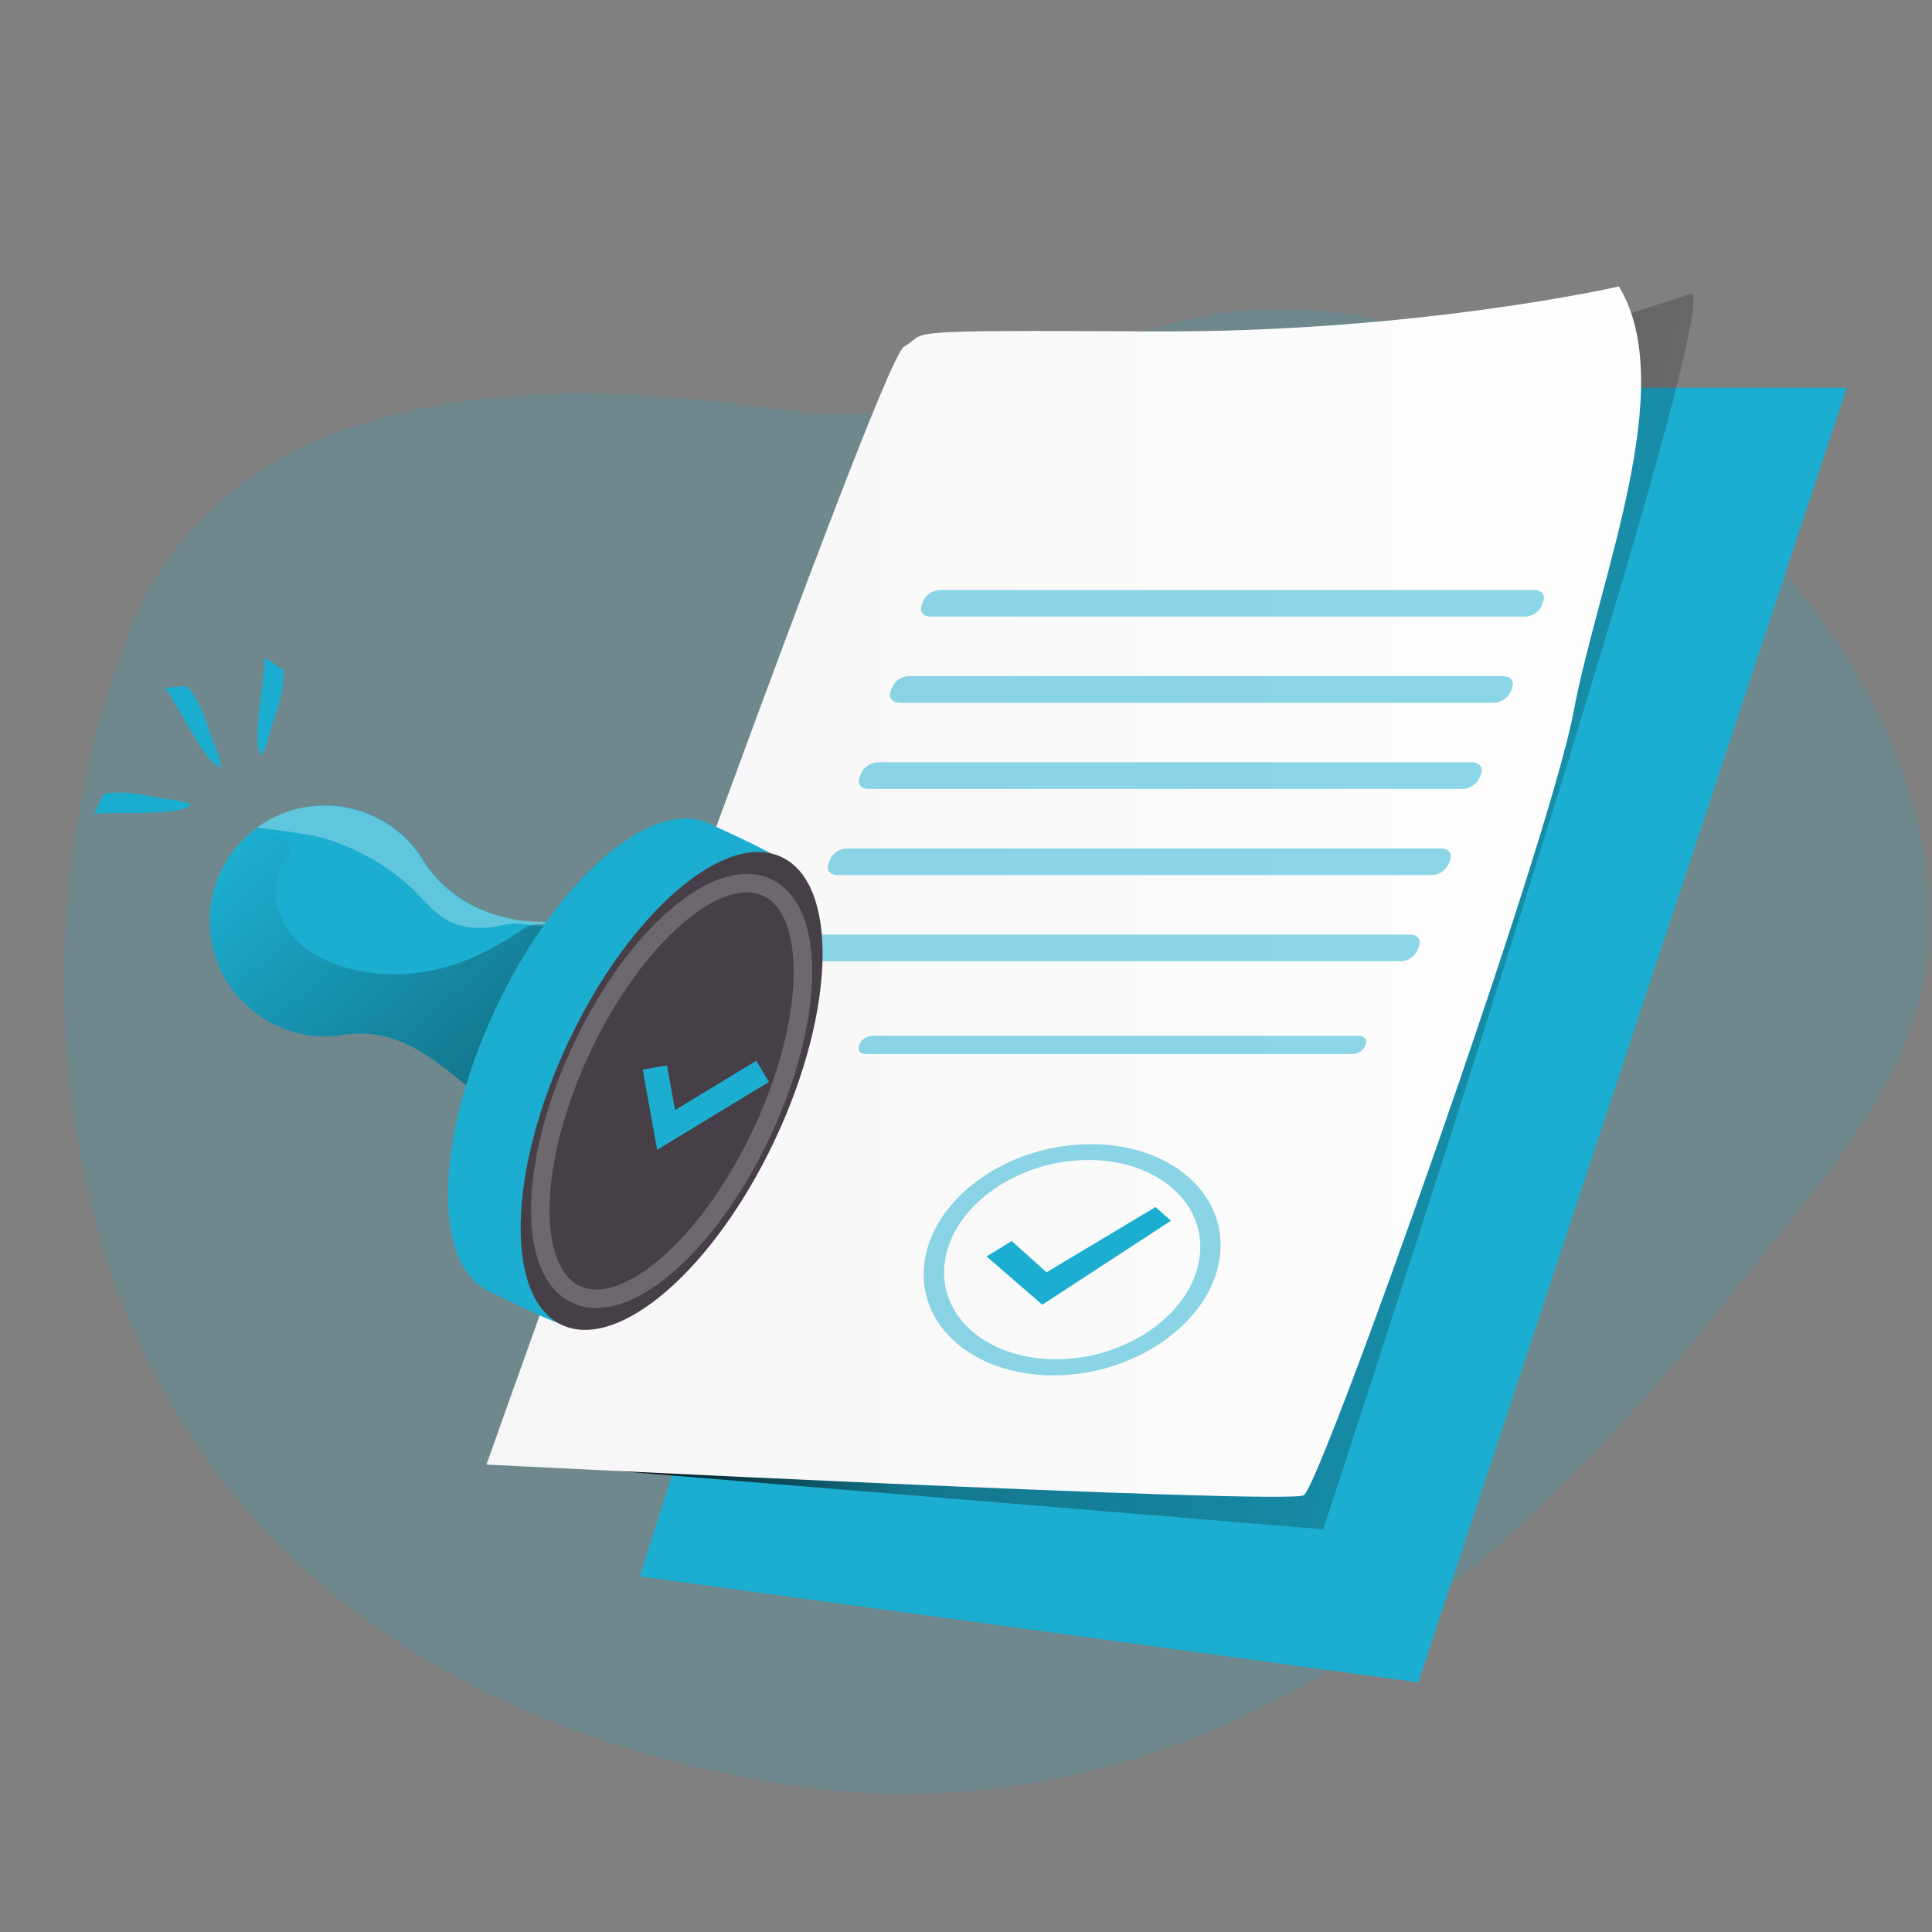 <svg width="150" height="150" viewBox="0 0 150 150" fill="none" xmlns="http://www.w3.org/2000/svg">
<rect x="0" y="0" width="150" height="150" fill="#808080" stroke="none"/>
<g clip-path="url(#clip0_380_895)">
<path opacity="0.18" d="M149.73 72.844C151.003 50.247 124.836 24.889 100.671 24.023C84.281 23.434 78.422 34.452 59.692 31.699C42.032 29.099 17.676 29.449 10.006 49.14C2.444 68.553 3.09 93.059 14.411 110.859C31.848 138.293 66.964 139.27 69.084 139.296C103.138 139.706 124.808 112.578 137.051 97.26C144.511 87.903 149.231 81.844 149.73 72.844Z" fill="#1CAED0"/>
<path d="M114.77 30.106H143.385L110.121 130.619L49.671 122.391L73.993 46.203L114.77 30.106Z" fill="#1CAED0"/>
<path d="M131.387 22.765C131.387 22.765 121.326 26.086 119.078 26.561C116.831 27.036 45.191 113.98 45.191 113.98L102.735 118.737C102.735 118.737 133.421 25.379 131.387 22.765Z" fill="url(#paint0_linear_380_895)"/>
<path d="M125.691 22.241C125.691 22.241 109.942 25.847 89.372 25.731C68.802 25.615 72.216 25.753 70.185 26.916C68.155 28.079 37.767 113.71 37.767 113.71C37.767 113.71 99.9 116.848 101.224 116.093C102.548 115.337 120.234 65.565 122.168 55.277C124.101 44.988 130.429 30.047 125.691 22.241Z" fill="url(#paint1_linear_380_895)"/>
<path opacity="0.51" d="M118.386 47.872H72.246C71.689 47.872 71.378 47.498 71.554 47.001L71.67 46.679C71.909 46.159 72.422 45.823 72.99 45.808H119.131C119.684 45.808 119.995 46.2 119.823 46.679L119.707 47.001C119.475 47.524 118.959 47.865 118.386 47.872Z" fill="#1CAED0"/>
<path opacity="0.51" d="M115.974 54.562H69.834C69.28 54.562 68.97 54.17 69.142 53.691L69.258 53.37C69.49 52.846 70.006 52.505 70.578 52.498H116.718C117.275 52.498 117.586 52.872 117.41 53.37L117.294 53.691C117.055 54.211 116.542 54.548 115.974 54.562Z" fill="#1CAED0"/>
<path opacity="0.51" d="M113.566 61.25H67.425C66.868 61.25 66.558 60.876 66.73 60.379L66.846 60.057C67.085 59.537 67.597 59.2 68.166 59.185H114.295C114.852 59.185 115.163 59.578 114.991 60.057L114.875 60.379C114.639 60.895 114.13 61.231 113.566 61.25Z" fill="#1CAED0"/>
<path opacity="0.51" d="M111.153 67.937H65.013C64.455 67.937 64.145 67.563 64.321 67.065L64.437 66.747C64.668 66.224 65.185 65.883 65.757 65.876H111.897C112.451 65.876 112.761 66.25 112.589 66.747L112.473 67.065C112.241 67.589 111.725 67.929 111.153 67.937Z" fill="#1CAED0"/>
<path opacity="0.51" d="M108.741 74.628H62.6C62.047 74.628 61.736 74.254 61.908 73.757L62.024 73.435C62.256 72.911 62.772 72.571 63.344 72.564H109.485C110.042 72.564 110.353 72.938 110.177 73.435L110.061 73.757C109.829 74.28 109.313 74.621 108.741 74.628Z" fill="#1CAED0"/>
<path opacity="0.51" d="M105.013 81.831H67.212C66.797 81.831 66.565 81.539 66.696 81.18L66.734 81.072C66.913 80.686 67.295 80.432 67.721 80.421H105.521C105.936 80.421 106.164 80.713 106.037 81.072L105.996 81.18C105.824 81.569 105.439 81.823 105.013 81.831Z" fill="#1CAED0"/>
<path opacity="0.51" d="M84.697 88.832C78.384 88.832 72.609 92.845 71.805 97.808C71.001 102.771 75.47 106.784 81.779 106.784C88.089 106.784 93.871 102.767 94.675 97.808C95.479 92.849 91.014 88.832 84.697 88.832ZM81.981 105.531C76.532 105.531 72.676 102.072 73.379 97.801C74.083 93.529 79.061 90.062 84.506 90.062C89.951 90.062 93.811 93.526 93.108 97.801C92.405 102.075 87.434 105.531 81.981 105.531Z" fill="#1CAED0"/>
<path d="M76.596 97.55L80.919 101.298L90.909 94.782L89.716 93.713L81.252 98.781L78.552 96.353L76.596 97.55Z" fill="#1CAED0"/>
<path d="M17.571 76.142C19.362 79.09 22.934 80.911 26.405 80.376C29.875 79.841 32.164 81.068 34.902 83.226C37.146 85.002 39.469 86.925 40.512 89.584C43.601 87.534 46.01 84.614 47.438 81.195C48.8 77.777 48.934 73.824 47.498 70.431C45.95 71.168 44.26 71.568 42.543 71.595C38.743 71.673 34.876 70.065 32.909 66.826C30.328 62.607 24.823 61.268 20.596 63.834C20.376 63.969 20.159 64.115 19.957 64.264C16.206 67.009 15.17 72.163 17.571 76.142Z" fill="#1CAED0"/>
<path opacity="0.3" d="M19.942 64.257C21.857 64.451 24.269 64.848 24.718 64.967C27.328 65.659 29.737 66.961 31.753 68.76C33.013 69.882 33.952 71.378 35.665 71.841C36.615 72.081 37.606 72.107 38.567 71.916C38.937 71.83 39.311 71.767 39.689 71.722C40.512 71.658 41.331 71.89 42.157 71.886C42.359 71.886 42.449 71.763 42.532 71.609C41.724 71.512 40.901 71.561 40.086 71.419C39.263 71.28 38.455 71.06 37.677 70.753C36.136 70.162 34.764 69.201 33.679 67.959C33.38 67.608 33.107 67.23 32.867 66.837C30.287 62.619 24.782 61.28 20.555 63.845C20.361 63.961 20.144 64.107 19.942 64.257Z" fill="white"/>
<path d="M16.281 71.935C16.355 73.42 16.797 74.863 17.571 76.135C19.362 79.09 22.934 80.911 26.405 80.376C29.875 79.841 32.164 81.072 34.898 83.226C37.142 85.002 39.465 86.925 40.508 89.584C43.594 87.531 46.002 84.614 47.431 81.195C48.789 77.777 48.927 73.824 47.491 70.431C47.584 70.652 44.353 71.43 44.061 71.471C43.336 71.576 42.513 71.812 41.817 71.755C41.324 71.77 40.849 71.942 40.46 72.245L39.27 72.993C35.841 75.125 32.067 76.139 28.095 75.406C26.049 75.032 23.981 74.201 22.654 72.604C21.326 71.007 20.907 68.524 22.115 66.826C22.272 66.647 22.399 66.445 22.489 66.224C22.594 65.678 22.272 65.139 21.741 64.975C21.214 64.837 20.656 64.904 20.178 65.158C18.936 65.772 17.96 66.815 17.425 68.094C16.815 69.339 16.209 70.574 16.281 71.935Z" fill="url(#paint2_linear_380_895)"/>
<path d="M37.969 100.254C33.533 98.171 33.758 88.349 38.47 78.323C43.183 68.296 50.603 61.867 55.038 63.938C55.843 64.312 61.217 66.684 61.714 67.525C63.958 71.325 58.393 77.664 54.533 85.874C50.498 94.475 48.576 102.704 44.144 102.943C43.4 102.977 38.605 100.553 37.969 100.254Z" fill="#1CAED0"/>
<path d="M60.175 88.476C64.89 78.448 65.117 68.627 60.681 66.542C56.245 64.456 48.827 70.895 44.112 80.924C39.397 90.953 39.171 100.773 43.607 102.859C48.043 104.944 55.461 98.505 60.175 88.476Z" fill="#473F47"/>
<path d="M51.021 89.27L59.706 83.996L58.711 82.362L52.409 86.188L51.781 82.71L49.899 83.046L51.021 89.27Z" fill="#1CAED0"/>
<path d="M59.13 87.984C63.23 79.263 63.427 70.722 59.569 68.908C55.711 67.094 49.259 72.694 45.158 81.416C41.057 90.138 40.861 98.679 44.719 100.493C48.577 102.307 55.029 96.707 59.13 87.984Z" stroke="#6D686D" stroke-width="1.436" stroke-miterlimit="10"/>
<path d="M12.749 53.407L14.115 53.299C14.257 53.276 14.406 53.287 14.541 53.34C14.653 53.403 14.747 53.497 14.81 53.609C15.446 54.57 15.928 55.625 16.239 56.736C16.523 57.611 17.107 58.729 17.178 59.619C16.288 59.286 15.596 57.947 15.091 57.211C14.81 56.792 12.966 53.388 12.749 53.407Z" fill="#1CAED0"/>
<path d="M7.3 63.246L7.88 62.008C7.932 61.87 8.018 61.75 8.131 61.657C8.235 61.601 8.351 61.567 8.471 61.563C9.619 61.485 10.775 61.59 11.893 61.866C12.798 62.053 14.059 62.098 14.863 62.476C14.115 63.086 12.619 63.022 11.74 63.101C11.257 63.142 7.394 63.048 7.3 63.246Z" fill="#1CAED0"/>
<path d="M20.521 51.043L21.673 51.791C21.8 51.858 21.909 51.963 21.984 52.086C22.029 52.199 22.047 52.318 22.036 52.438C21.961 53.59 21.707 54.727 21.288 55.804C20.981 56.675 20.768 57.917 20.29 58.669C19.785 57.865 20.043 56.38 20.084 55.49C20.102 54.977 20.705 51.163 20.521 51.043Z" fill="#1CAED0"/>
</g>
<defs>
<linearGradient id="paint0_linear_380_895" x1="58.416" y1="61.455" x2="171.685" y2="87.684" gradientUnits="userSpaceOnUse">
<stop/>
<stop offset="0.08" stop-opacity="0.69"/>
<stop offset="0.21" stop-opacity="0.32"/>
<stop offset="1" stop-opacity="0"/>
</linearGradient>
<linearGradient id="paint1_linear_380_895" x1="132.928" y1="69.294" x2="4.515" y2="68.939" gradientUnits="userSpaceOnUse">
<stop stop-color="white"/>
<stop offset="1" stop-color="#F4F2F4"/>
</linearGradient>
<linearGradient id="paint2_linear_380_895" x1="43.773" y1="86.522" x2="22.893" y2="62.111" gradientUnits="userSpaceOnUse">
<stop/>
<stop offset="0.08" stop-opacity="0.69"/>
<stop offset="0.21" stop-opacity="0.32"/>
<stop offset="1" stop-opacity="0"/>
</linearGradient>
<clipPath id="clip0_380_895">
<rect width="150" height="150" fill="white"/>
</clipPath>
</defs>
</svg>
